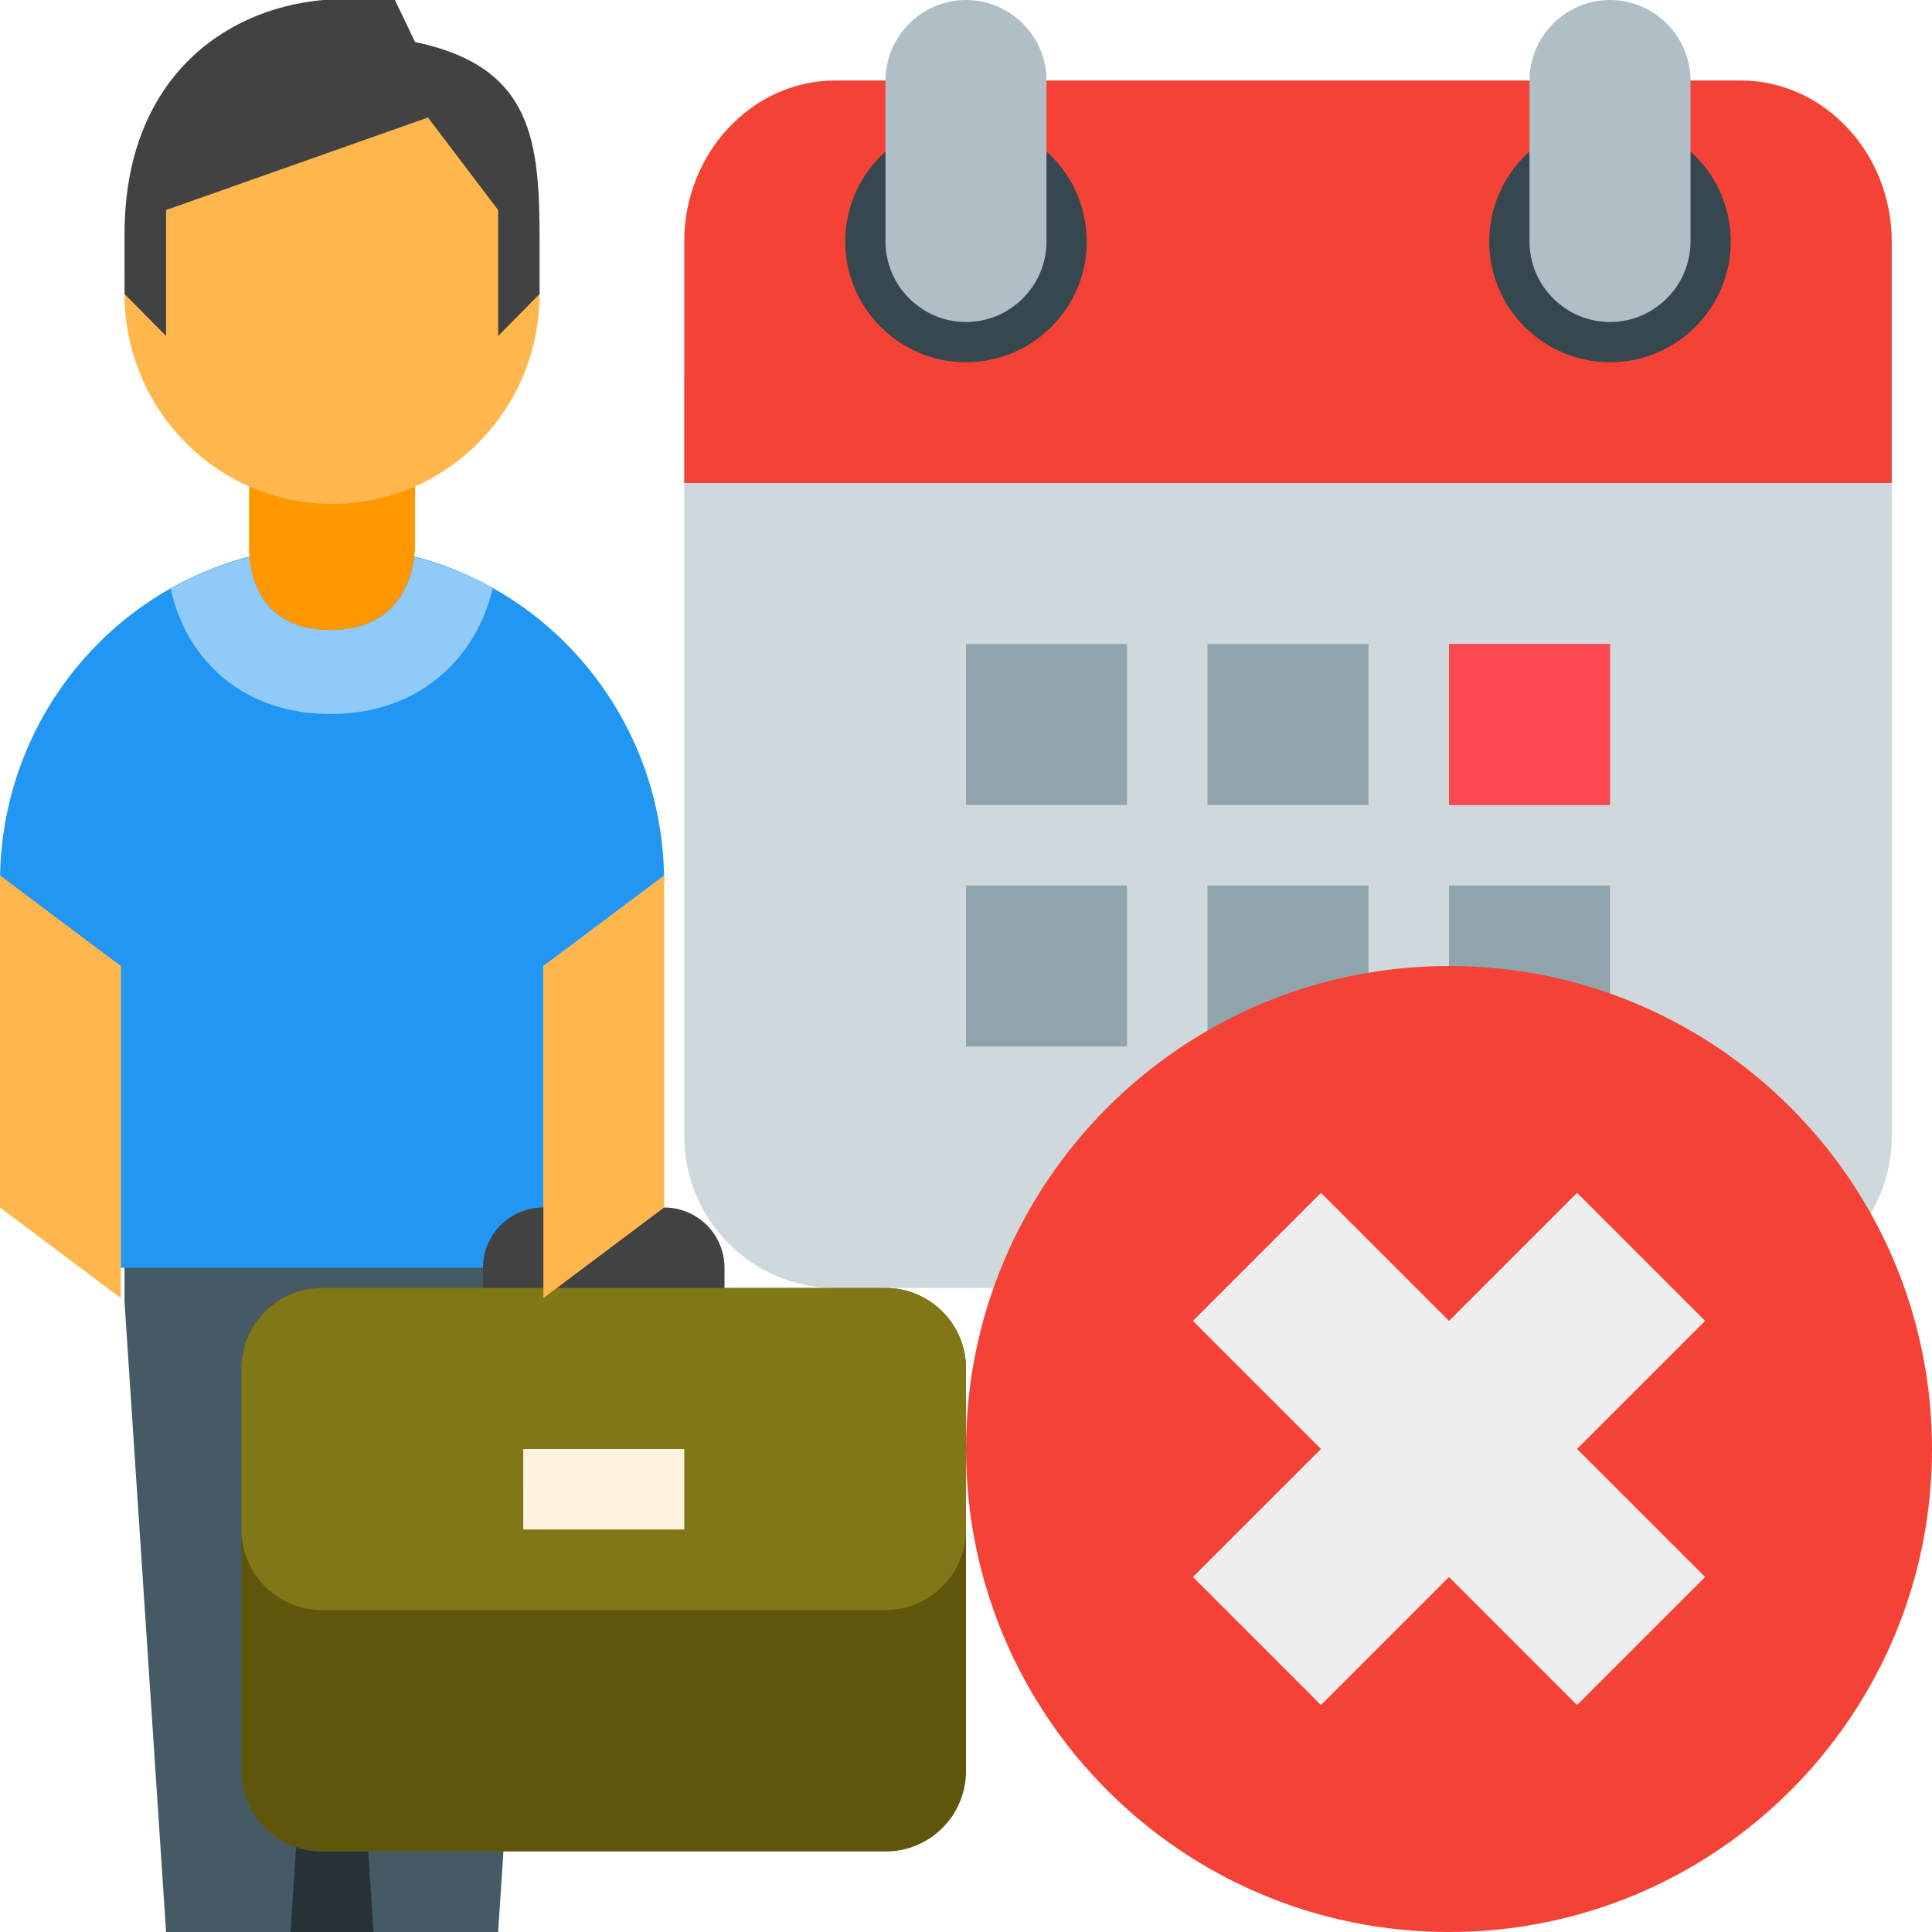 <?xml version="1.0" encoding="utf-8"?>
<svg width="24px" height="24px" viewBox="0 0 24 24" version="1.1" xmlns:xlink="http://www.w3.org/1999/xlink" xmlns="http://www.w3.org/2000/svg">
  <desc>Created with Lunacy</desc>
  <defs>
    <rect width="24" height="24" id="slice_1" />
    <clipPath id="clip_1">
      <use xlink:href="#slice_1" clip-rule="evenodd" />
    </clipPath>
  </defs>
  <g id="Slice" clip-path="url(#clip_1)">
    <use xlink:href="#slice_1" stroke="none" fill="none" />
    <g id="svg">
      <g id="calendar" transform="translate(8 0)">
        <path d="M0 0L16 0L16 16L0 16L0 0L0 0L0 0Z" id="Background" fill="none" stroke="none" />
        <path d="M0 9.412L0 0L15 0L15 9.412C15 10.447 14.156 11.294 13.125 11.294L1.875 11.294C0.844 11.294 0 10.447 0 9.412L0 9.412L0 9.412L0 9.412Z" transform="translate(0.5 4.706)" id="Shape" fill="#CFD8DC" stroke="none" />
        <path d="M15 2L15 5L0 5L0 2C0 0.9 0.844 0 1.875 0L13.125 0C14.156 0 15 0.9 15 2L15 2L15 2L15 2Z" transform="translate(0.5 1)" id="Shape" fill="#F44336" stroke="none" />
        <path d="M0 1.5C0 0.672 0.672 0 1.5 0C2.328 0 3 0.672 3 1.5C3 2.328 2.328 3 1.5 3C0.672 3 0 2.328 0 1.5ZM8 1.5C8 0.672 8.672 0 9.5 0C10.329 0 11 0.672 11 1.5C11 2.328 10.329 3 9.5 3C8.672 3 8 2.328 8 1.5Z" transform="translate(2.5 1.5)" id="Shape" fill="#37474F" fill-rule="evenodd" stroke="none" />
        <path d="M0 1C0 0.45 0.45 0 1 0C1.55 0 2 0.45 2 1L2 3C2 3.55 1.55 4 1 4C0.45 4 0 3.55 0 3L0 1ZM8 1C8 0.45 8.45 0 9 0C9.55 0 10 0.45 10 1L10 3C10 3.55 9.55 4 9 4C8.45 4 8 3.55 8 3L8 1Z" transform="translate(3 0)" id="Shape" fill="#B0BEC5" fill-rule="evenodd" stroke="none" />
        <path d="M2 0L0 0L0 2L2 2L2 0ZM3 0L5 0L5 2L3 2L3 0ZM8 0L6 0L6 2L8 2L8 0ZM0 3L2 3L2 5L0 5L0 3ZM5 3L3 3L3 5L5 5L5 3ZM6 3L8 3L8 5L6 5L6 3Z" transform="translate(4 8)" id="Shape" fill="#90A4AE" fill-rule="evenodd" stroke="none" />
        <path d="M2 0L0 0L0 2L2 2L2 0L2 0Z" transform="translate(10 8)" id="Shape-path-Copy" fill="#FC4850" stroke="none" />
      </g>
      <g id="plaatsing">
        <path d="M0 0L0 1.565L0.516 9.391L2.578 9.391L4.641 9.391L5.156 1.565L5.156 0L0 0Z" transform="translate(1.547 14.609)" id="Shape" fill="#455A64" stroke="none" />
        <path d="M0 4.174L0 4.174L1.5 5.217L1.5 8.967L6.75 8.967L6.75 5.217L8.25 4.174L8.25 4.174C8.25 1.869 6.403 0 4.125 0C1.847 0 0 1.869 0 4.174" transform="translate(0 6.783)" id="Shape" fill="#2196F3" stroke="none" />
        <path d="M3.026 0C2.992 0.279 2.823 0.909 1.985 0.909C1.148 0.909 1.003 0.281 0.98 0.001C0.634 0.091 0.305 0.222 0 0.393C0.064 0.686 0.198 1.035 0.483 1.341C0.741 1.62 1.213 1.952 1.985 1.952C2.747 1.952 3.221 1.628 3.484 1.355C3.787 1.043 3.931 0.683 4.002 0.388C3.699 0.218 3.371 0.089 3.026 0L3.026 0Z" transform="translate(2.12 6.917)" id="Shape" fill="#90CAF9" stroke="none" />
        <path d="M2.063 0L0.001 0L0.001 1.565C0.001 1.565 -0.063 2.609 1.011 2.609C2.085 2.609 2.063 1.565 2.063 1.565L2.063 0L2.063 0Z" transform="translate(3.093 5.217)" id="Shape" fill="#FF9800" stroke="none" />
        <path d="M0 7.826L0.516 0L1.031 7.826L0 7.826Z" transform="translate(3.609 16.174)" id="Shape" fill="#263238" stroke="none" />
        <g id="briefcase" transform="translate(3 15)">
          <path d="M0 0.749C0 1.124 0 1.5 0 1.5C0 1.5 3 1.5 3 1.5L3 0.749Q3 0.675 2.986 0.603Q2.971 0.531 2.943 0.462Q2.915 0.394 2.874 0.333Q2.833 0.272 2.781 0.219Q2.728 0.167 2.667 0.126Q2.606 0.085 2.538 0.057Q2.469 0.029 2.397 0.014Q2.325 1.11596e-06 2.251 1.23788e-06L0.749 3.72027e-06C0.335 4.40391e-06 0 0.335 0 0.749Z" transform="translate(3 0)" id="Shape" fill="#424242" stroke="none" />
          <path d="M3.40093e-06 6.001L5.66162e-07 0.999Q5.104e-07 0.901 0.019 0.804Q0.038 0.708 0.076 0.617Q0.114 0.526 0.168 0.444Q0.223 0.362 0.293 0.293Q0.362 0.223 0.444 0.168Q0.526 0.114 0.617 0.076Q0.708 0.038 0.804 0.019Q0.901 4.61171e-05 0.999 4.55569e-05L8.001 5.68824e-06Q8.099 5.128e-06 8.196 0.019Q8.292 0.038 8.383 0.076Q8.474 0.114 8.556 0.168Q8.638 0.223 8.707 0.293Q8.777 0.362 8.832 0.444Q8.886 0.526 8.924 0.617Q8.962 0.708 8.981 0.804Q9 0.901 9 0.999L9 6.001Q9 6.099 8.981 6.196Q8.962 6.292 8.924 6.383Q8.886 6.474 8.832 6.556Q8.777 6.638 8.707 6.707Q8.638 6.777 8.556 6.832Q8.474 6.886 8.383 6.924Q8.292 6.962 8.196 6.981Q8.099 7 8.001 7L0.999 7Q0.901 7 0.804 6.981Q0.708 6.962 0.617 6.924Q0.526 6.886 0.444 6.832Q0.362 6.777 0.293 6.707Q0.223 6.638 0.168 6.556Q0.114 6.474 0.076 6.383Q0.038 6.292 0.019 6.196Q3.45669e-06 6.099 3.40093e-06 6.001Z" transform="translate(0 1)" id="Shape" fill="#60560B" stroke="none" />
          <path d="M2.61672e-08 3.001L7.86065e-08 0.999Q8.11837e-08 0.901 0.019 0.804Q0.038 0.708 0.076 0.617Q0.114 0.526 0.168 0.444Q0.223 0.362 0.293 0.293Q0.362 0.223 0.444 0.168Q0.526 0.114 0.617 0.076Q0.708 0.038 0.804 0.019Q0.901 0 0.999 0L8.001 0Q8.099 0 8.196 0.019Q8.292 0.038 8.383 0.076Q8.474 0.114 8.556 0.168Q8.638 0.223 8.707 0.293Q8.777 0.362 8.832 0.444Q8.886 0.526 8.924 0.617Q8.962 0.708 8.981 0.804Q9 0.901 9 0.999L9 3.001Q9 3.099 8.981 3.196Q8.962 3.292 8.924 3.383Q8.886 3.474 8.832 3.556Q8.777 3.638 8.707 3.707Q8.638 3.777 8.556 3.832Q8.474 3.886 8.383 3.924Q8.292 3.962 8.196 3.981Q8.099 4 8.001 4L0.999 4Q0.901 4 0.804 3.981Q0.708 3.962 0.617 3.924Q0.526 3.886 0.444 3.832Q0.362 3.777 0.293 3.707Q0.223 3.638 0.168 3.556Q0.114 3.474 0.076 3.383Q0.038 3.292 0.019 3.196Q2.359e-08 3.099 2.61672e-08 3.001L2.61672e-08 3.001Z" transform="translate(0 1)" id="Shape" fill="#827717" stroke="none" />
          <path d="M2 1L5.05106e-05 1L0 1.67638e-08L2 0L2 1Z" transform="translate(3.5 3)" id="Shape" fill="#FFF3E0" stroke="none" />
        </g>
        <path d="M6.703 2.609C6.703 4.048 5.547 5.217 4.125 5.217C2.703 5.217 1.547 4.048 1.547 2.609C1.547 1.17 2.703 0 4.125 0C5.547 0 6.703 1.17 6.703 2.609ZM0 13.957L1.5 15.082L1.5 10.957L0 9.832L0 13.957ZM6.75 15.082L8.25 13.957L8.25 9.832L6.75 10.957L6.75 15.082Z" transform="translate(0 1.043)" id="Shape" fill="#FFB74D" fill-rule="evenodd" stroke="none" />
        <path d="M2.465 0C1.209 0.114 0 1.007 0 2.908L0 3.652L0.516 4.174L0.516 2.609L3.769 1.46L4.641 2.609L4.641 4.174L5.156 3.652L5.156 3.025C5.156 1.765 5.087 0.831 3.609 0.522L3.359 0L2.465 0L2.465 0Z" transform="translate(1.547 0)" id="Shape" fill="#424242" stroke="none" />
      </g>
      <g id="delete" transform="translate(12 12)">
        <path d="M6 0C2.686 0 0 2.686 0 6C0 9.314 2.686 12 6 12C9.314 12 12 9.314 12 6C12 2.686 9.314 0 6 0L6 0L6 0L6 0Z" id="Shape" fill="#F44336" stroke="none" />
        <g id="Group" transform="matrix(0.707 0.707 -0.707 0.707 6 1.227)">
          <path d="M0 0L6.75 0L6.75 2.25L0 2.25L0 0L0 0L0 0Z" transform="translate(-6.103516E-05 2.25)" id="Shape" fill="#EEEEEE" stroke="none" />
          <path d="M0 0L2.25 0L2.25 6.75L0 6.75L0 0L0 0L0 0Z" transform="translate(2.25 0)" id="Shape" fill="#EEEEEE" stroke="none" />
        </g>
      </g>
    </g>
  </g>
</svg>